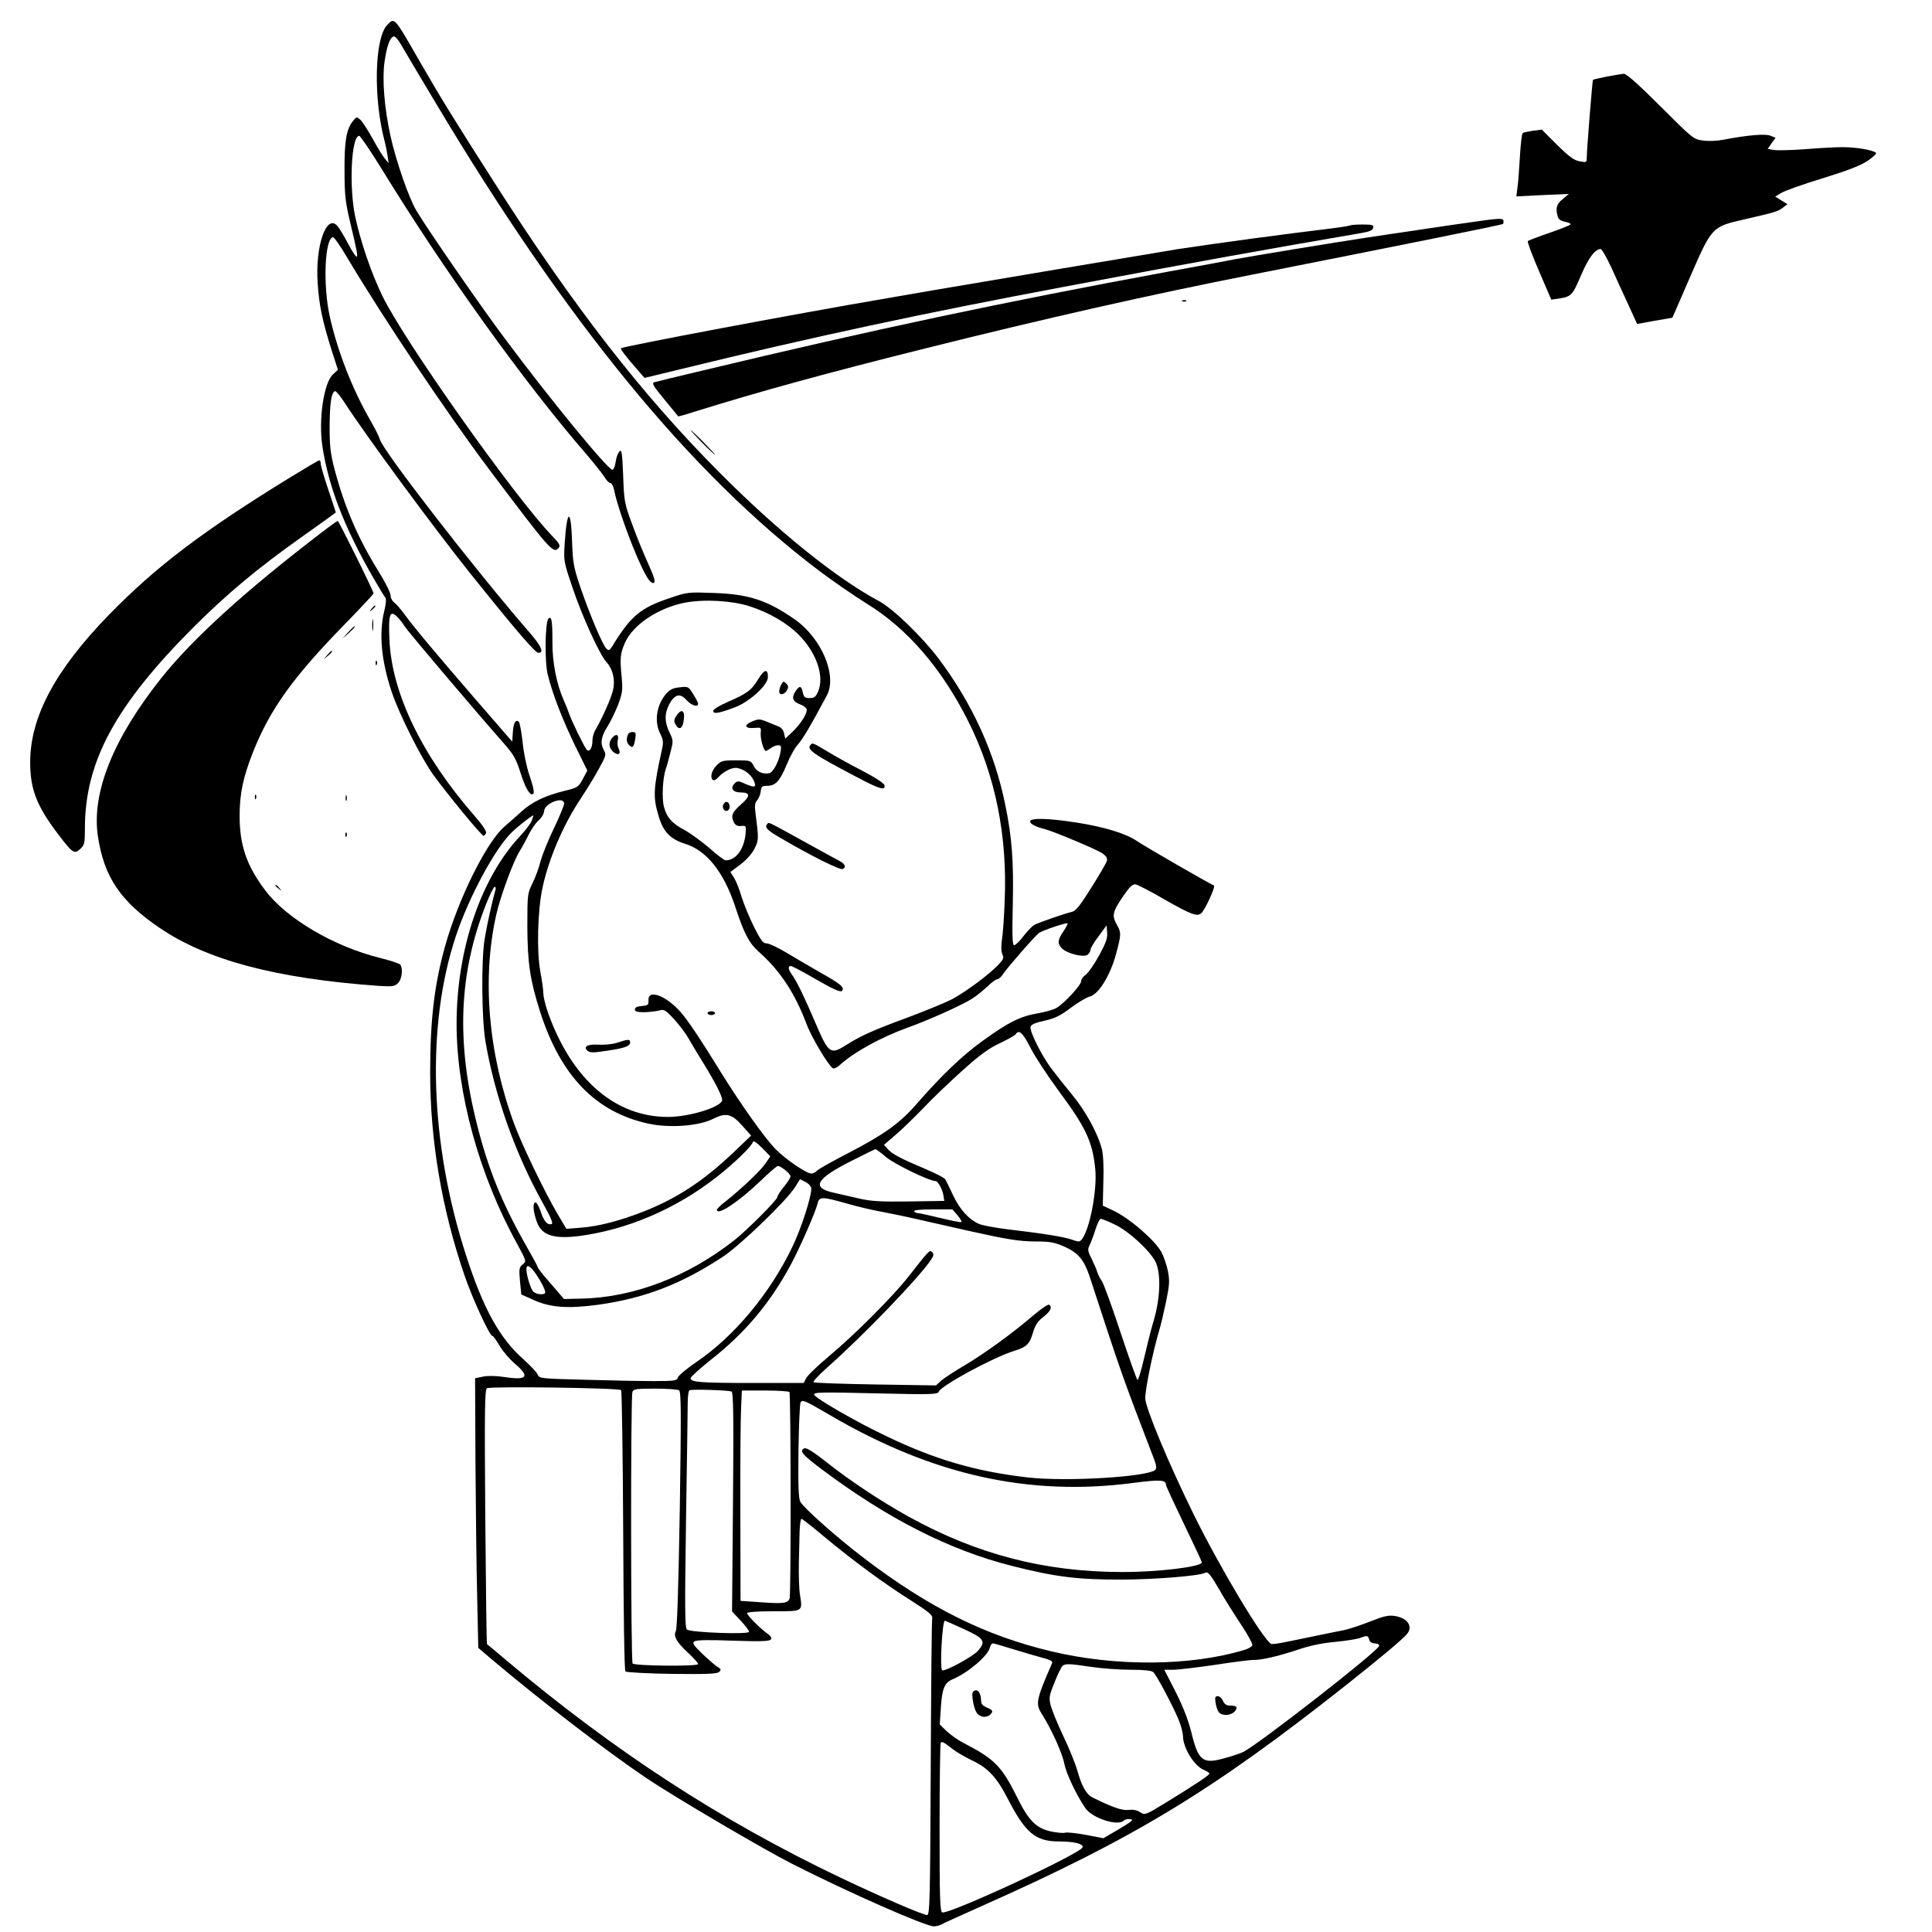 <?xml version="1.0" standalone="no"?>
<!DOCTYPE svg PUBLIC "-//W3C//DTD SVG 20010904//EN"
 "http://www.w3.org/TR/2001/REC-SVG-20010904/DTD/svg10.dtd">
<svg version="1.0" xmlns="http://www.w3.org/2000/svg"
 width="1024pt" height="1024pt" viewBox="0 0 1024 1024"
 preserveAspectRatio="xMidYMid meet">
<g transform="translate(0,1024) scale(0.1,-0.1)"
fill="#000000" stroke="none">
<path d="M2051 10106 c-66 -71 -73 -389 -12 -616 5 -19 12 -53 15 -75 l6 -40
-20 24 c-11 13 -41 61 -65 106 -25 45 -54 90 -65 100 -19 17 -20 17 -39 -6
-35 -43 -46 -106 -45 -264 0 -127 5 -168 28 -265 41 -173 44 -190 35 -190 -4
0 -24 30 -44 68 -19 37 -44 78 -54 91 -59 76 -122 -101 -107 -303 7 -112 25
-197 71 -344 l36 -112 -25 -23 c-50 -44 -79 -241 -57 -384 33 -215 116 -428
268 -693 30 -52 59 -100 65 -107 6 -7 4 -32 -5 -70 -30 -122 -16 -267 40 -433
40 -118 155 -347 219 -436 74 -102 256 -324 267 -324 4 0 10 7 13 15 4 9 -20
44 -62 92 -279 320 -438 650 -450 933 -6 131 2 156 37 125 12 -11 32 -36 44
-55 20 -31 366 -439 528 -623 47 -53 62 -80 82 -141 24 -79 48 -126 65 -126
15 0 12 24 -15 104 -14 41 -30 119 -35 172 -6 54 -15 103 -20 108 -16 16 -29
-5 -32 -57 l-3 -48 -202 233 c-216 250 -318 372 -372 446 -19 26 -43 53 -53
60 -10 7 -18 24 -18 37 0 14 -30 73 -67 132 -108 175 -177 337 -230 536 -22
85 -26 123 -26 227 1 122 9 181 29 187 5 1 27 -25 49 -59 107 -167 476 -668
669 -909 242 -302 342 -418 359 -419 32 0 17 34 -44 105 -292 336 -781 968
-795 1025 -4 14 -26 59 -50 100 -96 166 -175 368 -216 552 -37 165 -27 415 17
421 6 1 41 -50 78 -113 194 -325 526 -820 749 -1117 326 -433 341 -450 369
-417 10 12 5 23 -33 62 -201 208 -788 1038 -902 1275 -59 122 -114 284 -143
417 -34 161 -21 430 21 430 6 0 60 -80 120 -177 333 -543 755 -1131 1086
-1513 40 -47 82 -100 93 -117 10 -18 25 -33 32 -33 7 0 16 -17 20 -37 12 -65
66 -223 117 -343 47 -109 71 -150 90 -150 15 0 8 27 -28 106 -20 44 -57 133
-81 199 -43 116 -45 124 -50 263 -5 125 -8 142 -20 129 -8 -8 -17 -33 -20 -56
-3 -22 -11 -41 -17 -41 -24 0 -331 374 -569 694 -124 165 -402 567 -468 676
-41 67 -110 266 -139 398 -33 150 -45 300 -32 393 12 84 28 130 49 136 6 2 24
-17 39 -44 15 -26 97 -165 183 -308 695 -1164 1351 -1965 2031 -2479 74 -56
189 -135 255 -176 216 -133 398 -345 538 -625 143 -286 207 -606 192 -950 -3
-88 -10 -182 -15 -210 -4 -31 -4 -58 3 -73 9 -19 6 -27 -24 -58 -50 -52 -165
-137 -239 -178 -36 -19 -145 -64 -242 -100 -184 -68 -244 -95 -325 -146 -82
-52 -92 -44 -163 123 -56 131 -94 210 -121 249 -22 30 -24 48 -8 48 7 0 68
-32 136 -72 91 -52 127 -68 135 -60 17 17 -3 35 -115 98 -56 32 -138 80 -181
106 -44 26 -90 48 -103 48 -19 0 -30 15 -67 88 -24 48 -53 119 -65 157 -11 39
-29 84 -40 102 l-20 31 52 39 c31 23 61 56 75 83 24 47 24 52 6 193 -5 36 -3
52 9 65 8 9 17 31 19 47 3 26 7 30 35 30 44 1 66 24 103 113 17 42 44 91 60
107 23 26 61 88 152 258 57 105 -27 305 -171 405 -143 100 -243 133 -426 139
-136 5 -142 5 -232 -26 -158 -52 -210 -96 -307 -255 -16 -25 -20 -26 -32 -14
-21 21 -89 183 -137 323 -37 109 -41 131 -45 248 -6 177 -27 170 -39 -13 -6
-93 -5 -98 40 -230 50 -152 146 -362 182 -400 33 -36 47 -93 34 -148 -9 -41
-57 -149 -94 -212 -8 -14 -15 -38 -15 -55 0 -39 -15 -64 -30 -49 -12 12 -84
160 -95 195 -4 13 -16 42 -26 65 -39 87 -62 205 -61 309 0 113 -4 143 -21 126
-18 -18 -21 -228 -4 -296 26 -105 77 -236 144 -375 l66 -134 -24 -45 c-23 -43
-27 -46 -98 -63 -101 -25 -171 -58 -228 -110 -26 -24 -66 -59 -88 -78 -95 -80
-245 -382 -316 -635 -57 -205 -79 -389 -79 -671 0 -359 61 -720 182 -1074 42
-123 133 -320 147 -320 5 0 22 -24 39 -53 16 -28 53 -71 81 -95 81 -68 66 -89
-52 -71 -45 7 -88 8 -115 3 l-44 -9 2 -440 c2 -242 5 -564 9 -715 l6 -274 75
-64 c257 -217 606 -485 820 -629 151 -101 617 -375 769 -452 308 -156 706
-331 751 -331 11 0 28 4 38 9 9 6 105 49 212 97 813 361 1227 613 1935 1173
177 140 301 244 322 270 34 40 4 85 -64 96 -34 5 -57 0 -130 -29 -49 -19 -111
-40 -139 -46 -27 -5 -85 -17 -129 -26 -44 -9 -118 -24 -165 -34 -46 -10 -88
-16 -93 -13 -47 29 -274 409 -411 688 -134 272 -256 566 -256 614 1 55 40 244
73 356 9 28 25 97 37 154 19 93 20 112 10 165 -7 34 -23 79 -35 101 -37 65
-172 181 -257 220 l-53 25 3 128 c3 78 -1 145 -8 172 -22 85 -88 204 -157 287
-37 45 -87 108 -111 140 -51 68 -115 196 -110 220 2 12 23 22 74 33 57 13 85
27 140 69 38 28 82 54 97 58 49 10 113 114 144 233 26 98 26 107 3 148 -28 50
-24 68 33 152 32 47 49 64 64 63 11 -1 83 -38 160 -83 135 -77 166 -88 188
-72 19 13 80 145 69 149 -18 6 -367 207 -409 236 -57 39 -171 74 -317 97 -153
24 -248 26 -248 6 0 -13 28 -28 80 -41 48 -13 275 -108 303 -128 20 -14 27
-25 24 -39 -3 -11 -40 -75 -83 -143 -60 -96 -83 -124 -103 -128 -32 -7 -168
-54 -197 -68 -12 -6 -38 -33 -59 -60 -20 -27 -43 -49 -50 -49 -9 0 -11 47 -7
215 5 230 -4 356 -40 530 -56 277 -175 537 -353 774 -89 118 -242 265 -316
305 -225 120 -537 371 -844 680 -411 412 -778 885 -1190 1531 -215 336 -287
453 -395 640 -144 251 -138 244 -179 201z m1921 -3079 c103 -33 198 -88 261
-151 94 -94 137 -219 104 -299 -13 -31 -21 -37 -46 -37 -25 0 -30 5 -36 30 -8
37 -18 38 -40 4 -21 -32 -13 -53 25 -67 16 -6 32 -17 35 -25 7 -19 -30 -79
-76 -122 l-37 -35 -6 27 c-3 17 -15 32 -28 37 -13 5 -41 16 -64 26 -37 15 -44
15 -78 1 -46 -19 -38 -39 13 -34 34 3 36 2 33 -25 -3 -31 15 -97 27 -97 4 0
16 7 27 15 10 8 27 15 38 15 16 0 18 -5 13 -36 -9 -51 -39 -108 -60 -112 -35
-7 -67 8 -82 38 -15 29 -17 30 -93 30 -73 0 -80 -2 -105 -28 -27 -28 -35 -66
-17 -77 5 -3 17 4 27 15 22 26 65 50 91 50 34 0 79 -30 95 -63 20 -40 9 -45
-44 -21 -36 16 -41 16 -56 1 -24 -24 -9 -47 31 -47 54 0 55 -19 3 -64 -48 -42
-55 -62 -36 -97 7 -13 19 -19 37 -17 26 3 27 1 24 -37 -7 -85 -51 -145 -106
-145 -7 0 -46 29 -86 65 -41 35 -100 78 -131 95 -67 36 -95 66 -110 124 -12
44 -7 151 10 201 6 17 17 57 25 90 15 57 15 61 -6 104 -26 54 -27 98 -1 148
28 53 58 61 91 23 26 -29 62 -41 62 -20 0 6 -12 29 -26 51 -25 41 -27 41 -72
36 -37 -4 -52 -12 -73 -36 -50 -60 -62 -146 -30 -209 15 -30 18 -46 11 -77
-48 -218 -50 -259 -19 -361 24 -83 62 -122 142 -147 113 -36 202 -148 263
-330 48 -147 74 -195 126 -242 113 -100 191 -219 253 -383 25 -68 115 -219
139 -234 6 -4 22 3 36 16 74 68 216 147 360 199 117 42 287 119 341 153 22 13
58 43 81 64 22 22 47 40 54 40 7 0 21 12 31 28 23 35 170 203 191 218 22 14
144 55 150 50 2 -3 -8 -22 -22 -43 -32 -46 -33 -66 -5 -92 30 -27 115 -47 134
-31 8 7 15 19 15 27 0 7 19 40 43 71 l42 57 3 -37 c3 -30 -7 -57 -43 -123 -26
-47 -58 -93 -71 -102 -13 -8 -24 -24 -24 -34 0 -20 -87 -115 -130 -141 -14 -9
-56 -21 -95 -28 -96 -16 -157 -46 -293 -144 -113 -81 -221 -185 -359 -343 -86
-98 -171 -158 -354 -253 -86 -44 -162 -87 -169 -95 -7 -8 -20 -15 -30 -15 -26
0 -137 76 -189 129 -58 59 -184 237 -286 401 -114 185 -180 283 -216 324 -78
89 -176 126 -172 64 1 -24 -2 -27 -35 -30 -25 -2 -37 -8 -37 -18 0 -11 12 -15
50 -15 28 1 63 5 78 9 26 8 33 4 79 -45 27 -30 61 -74 75 -99 14 -25 49 -83
78 -130 68 -110 108 -189 102 -204 -14 -37 -177 -86 -287 -86 -279 0 -508 198
-634 548 -14 40 -26 87 -26 104 0 17 -7 70 -16 117 -20 105 -15 324 11 444 32
153 110 335 202 473 32 49 77 121 98 161 37 67 39 73 25 98 -20 37 -14 71 20
125 16 25 41 77 56 115 23 62 25 78 19 145 -10 103 -8 125 17 182 41 96 176
186 319 214 104 19 245 11 341 -19z m-982 -1046 c0 -11 -25 -70 -55 -133 -30
-62 -61 -140 -70 -173 -8 -33 -27 -85 -42 -115 -27 -54 -28 -59 -28 -230 1
-193 14 -284 67 -450 109 -343 296 -536 577 -596 113 -24 266 -12 341 26 67
34 98 27 153 -35 l48 -54 -87 -83 c-159 -153 -304 -249 -482 -319 -131 -51
-236 -78 -333 -86 l-77 -6 -47 79 c-69 118 -189 366 -230 478 -138 375 -171
773 -94 1111 23 99 90 281 124 335 12 19 34 59 48 88 15 29 38 63 53 75 15 13
27 34 28 48 2 42 106 81 106 40z m-171 -89 c-5 -15 -33 -52 -61 -82 -209 -222
-338 -602 -338 -997 0 -366 120 -802 320 -1164 51 -94 51 -94 30 -111 -18 -15
-20 -23 -14 -88 l7 -71 65 -29 c87 -40 181 -47 338 -26 248 34 443 109 664
254 93 61 338 297 384 370 l26 42 30 -15 c17 -9 30 -24 30 -35 0 -46 -53 -210
-100 -308 -118 -246 -307 -474 -509 -611 -51 -35 -96 -72 -98 -82 -5 -17 -17
-19 -128 -19 -67 0 -231 3 -364 7 -234 6 -243 7 -251 27 -4 12 -38 47 -74 80
-126 110 -214 268 -305 550 -193 593 -213 1219 -55 1694 70 210 211 471 300
554 30 29 97 81 111 87 1 1 -2 -11 -8 -27z m-193 -369 c-17 -59 -46 -189 -57
-258 -19 -115 -16 -427 4 -545 49 -287 158 -594 301 -851 47 -84 60 -115 49
-117 -23 -6 -41 16 -58 69 -10 28 -22 48 -28 46 -15 -5 -11 -50 9 -105 28 -76
102 -94 266 -67 260 43 515 162 728 340 82 69 145 133 151 153 3 8 21 -5 48
-32 l44 -45 -27 -39 c-26 -38 -125 -132 -213 -202 -24 -18 -43 -37 -43 -42 0
-34 114 41 229 151 46 45 88 81 94 81 16 0 67 -41 67 -55 0 -7 -16 -32 -35
-55 -19 -23 -35 -48 -35 -55 0 -14 -157 -172 -225 -226 -246 -195 -538 -307
-817 -312 l-89 -2 -34 40 c-19 22 -50 58 -70 81 -19 23 -35 44 -35 48 0 4 -32
63 -71 131 -121 215 -193 394 -252 630 -110 438 -94 799 49 1162 20 51 41 93
46 93 5 0 7 -8 4 -17z m2835 -835 c23 -46 90 -148 149 -228 145 -196 180 -268
195 -415 11 -108 -27 -313 -69 -371 -13 -17 -17 -18 -53 -5 -41 15 -144 32
-339 55 -67 8 -137 21 -155 29 -55 24 -103 78 -138 153 -18 38 -36 75 -40 82
-3 8 -51 33 -106 56 -132 56 -176 79 -200 106 l-20 22 65 56 c36 31 101 94
145 140 44 47 136 135 205 197 97 87 143 120 202 147 41 20 78 40 82 47 17 26
38 6 77 -71z m-762 -583 c48 -38 227 -125 260 -125 13 0 38 -47 42 -80 l4 -25
-188 -3 c-157 -2 -201 1 -270 17 -45 10 -106 24 -135 31 -112 26 -85 73 97
165 69 35 128 64 131 64 3 1 30 -19 59 -44z m-214 -243 c55 -16 143 -37 195
-46 52 -10 120 -24 150 -31 30 -7 168 -38 305 -69 207 -46 267 -55 348 -56 86
0 105 -4 162 -29 70 -32 101 -69 130 -156 174 -533 174 -531 343 -972 11 -29
13 -46 6 -53 -38 -38 -471 -64 -674 -41 -274 31 -492 94 -750 218 -161 76
-377 201 -385 221 -5 13 38 14 325 7 298 -7 330 -6 336 9 12 32 287 181 399
216 66 20 82 36 99 94 12 42 25 62 56 86 39 31 49 53 30 65 -5 3 -42 -22 -82
-56 -111 -95 -258 -202 -366 -266 -53 -31 -109 -68 -124 -81 l-27 -25 -321 5
c-176 3 -324 8 -328 12 -4 4 27 37 68 74 193 170 495 484 556 577 13 20 14 29
5 38 -14 14 -16 11 -121 -123 -83 -107 -284 -309 -426 -428 -61 -51 -116 -104
-122 -118 l-12 -24 -269 0 c-279 0 -331 4 -331 25 0 7 49 51 109 99 181 142
314 301 424 506 48 90 130 277 141 323 8 35 24 35 151 -1z m590 -63 c14 -17
24 -34 21 -36 -2 -3 -52 7 -110 21 -58 14 -112 26 -120 26 -8 0 -18 5 -21 10
-4 6 31 10 99 10 l104 0 27 -31z m833 -49 c73 -34 183 -135 215 -195 31 -59
28 -190 -7 -310 -15 -49 -38 -143 -53 -207 -15 -64 -30 -115 -34 -112 -4 2
-45 116 -90 252 -45 136 -89 258 -99 272 -10 14 -21 36 -25 50 -4 14 -18 45
-30 70 -20 39 -21 49 -10 70 7 14 21 51 31 83 10 31 22 57 28 57 6 0 40 -13
74 -30z m-3075 -252 c28 -38 57 -92 57 -108 0 -14 -43 -13 -62 3 -14 11 -38
86 -38 121 0 25 17 19 43 -16z m459 -626 c4 -4 9 -339 11 -745 2 -455 6 -740
12 -746 6 -5 117 -11 247 -13 190 -2 240 0 250 11 11 11 10 15 -7 25 -11 6
-47 37 -80 68 -50 48 -57 60 -45 68 10 8 78 9 206 4 152 -5 193 -3 200 7 5 9
-2 20 -22 33 -38 28 -104 94 -104 106 0 6 57 10 139 10 159 0 155 -3 141 87
-5 32 -7 105 -6 163 1 58 3 135 4 173 1 37 6 67 10 67 4 0 59 -43 122 -96 150
-125 317 -248 460 -338 91 -58 114 -77 111 -92 -3 -10 -6 -369 -8 -797 -3
-695 -5 -777 -19 -777 -22 0 -245 96 -457 197 -636 303 -1200 670 -1777 1156
-52 44 -97 82 -99 83 -2 2 -6 305 -9 675 -4 566 -3 673 9 681 16 11 699 2 711
-10z m307 -1 c11 -7 12 -108 4 -633 -7 -407 -14 -631 -21 -643 -14 -27 4 -59
67 -117 28 -26 51 -52 51 -58 0 -13 -333 -10 -347 3 -10 11 -11 1415 -1 1440
6 15 22 17 120 17 62 0 119 -4 127 -9z m278 -6 c10 -3 12 -129 8 -585 l-5
-581 45 -48 c25 -26 45 -53 45 -60 0 -15 -308 -4 -329 12 -11 10 -12 104 -5
577 5 311 9 592 9 625 0 33 4 63 9 66 9 7 199 1 223 -6z m307 -3 c8 -13 9
-1075 1 -1095 -10 -25 -36 -28 -155 -19 l-105 7 -1 465 c-1 256 1 507 4 558
l4 92 124 0 c67 0 125 -4 128 -8z m221 -126 c539 -314 1048 -428 1600 -356
146 19 175 17 175 -11 0 -5 43 -98 95 -206 52 -108 95 -199 95 -204 0 -23
-234 -52 -425 -51 -412 1 -768 94 -1130 294 -148 82 -313 192 -434 288 -64 51
-106 77 -116 74 -31 -12 -16 -32 91 -112 349 -262 679 -429 1009 -512 229 -58
348 -73 580 -72 174 0 418 20 443 36 14 8 27 -8 75 -90 25 -45 76 -126 112
-180 36 -54 64 -105 63 -113 -2 -8 -21 -20 -43 -26 -283 -86 -681 -89 -1020
-8 -352 83 -651 232 -995 494 -141 107 -320 266 -338 299 -10 19 -12 83 -10
270 2 135 7 250 11 257 10 16 22 11 162 -71z m705 -1131 c107 -49 116 -64 75
-113 -26 -31 -173 -111 -191 -105 -14 5 0 263 14 263 4 -1 50 -21 102 -45z
m2147 -55 c3 -13 14 -20 29 -20 13 0 24 -6 24 -13 0 -24 -630 -515 -719 -562
-16 -8 -63 -24 -105 -35 -111 -31 -135 -12 -171 136 -17 68 -43 135 -84 217
l-60 117 47 0 c26 0 126 12 222 26 96 15 186 26 200 26 41 -2 129 18 235 53
67 23 134 37 205 43 58 6 116 15 130 21 36 14 41 13 47 -9z m-1874 -55 c62
-19 132 -39 155 -45 27 -7 42 -16 39 -23 -87 -201 -90 -217 -53 -275 51 -81
107 -206 117 -260 10 -52 64 -166 112 -236 37 -53 172 -97 204 -65 6 6 21 9
34 7 20 -2 8 -12 -59 -52 l-84 -49 -93 18 c-51 9 -101 15 -111 11 -11 -3 -46
1 -79 8 -74 18 -114 58 -173 178 -83 167 -120 205 -287 291 -27 14 -67 42 -87
61 l-37 36 6 93 c7 99 19 128 63 147 81 34 185 123 196 166 3 13 11 24 16 24
5 0 60 -16 121 -35z m402 -90 c55 -8 148 -15 206 -15 69 0 111 -4 121 -12 18
-15 111 -191 139 -263 10 -27 19 -62 19 -76 0 -62 59 -158 109 -179 17 -7 31
-16 31 -20 0 -9 -68 -54 -224 -150 -115 -71 -118 -71 -143 -55 -16 11 -38 15
-62 12 -34 -4 -88 15 -190 66 -33 16 -58 60 -81 143 -11 38 -44 120 -75 184
-30 63 -59 135 -66 160 -10 42 -9 51 21 125 17 44 37 83 43 87 17 11 38 10
152 -7z m-735 -436 c19 -15 66 -42 103 -60 83 -39 130 -89 188 -202 94 -182
147 -227 272 -227 80 0 131 -13 125 -31 -11 -34 -710 -358 -744 -345 -12 4
-14 78 -14 449 0 244 3 447 6 450 8 8 17 3 64 -34z"/>
<path d="M4019 6641 c-36 -60 -58 -76 -161 -121 -46 -20 -78 -40 -78 -48 0
-18 30 -13 115 19 77 29 175 118 175 160 0 46 -18 43 -51 -10z"/>
<path d="M4141 6612 c-6 -11 -11 -28 -11 -36 0 -23 27 -19 41 5 9 17 8 25 -4
36 -13 14 -16 13 -26 -5z"/>
<path d="M3585 6446 c-13 -19 -14 -29 -5 -45 17 -32 37 -25 43 16 10 57 -10
72 -38 29z"/>
<path d="M3324 6334 c-4 -17 -1 -31 9 -42 20 -20 26 -14 34 32 5 32 3 36 -16
36 -14 0 -23 -8 -27 -26z"/>
<path d="M3246 6331 c-22 -24 -20 -54 3 -75 26 -23 45 -13 30 16 -6 11 -8 30
-5 43 8 31 -7 39 -28 16z"/>
<path d="M3833 5974 c-8 -21 13 -42 28 -27 13 13 5 43 -11 43 -6 0 -13 -7 -17
-16z"/>
<path d="M3750 4870 c0 -5 9 -10 20 -10 11 0 20 5 20 10 0 6 -9 10 -20 10 -11
0 -20 -4 -20 -10z"/>
<path d="M3270 4713 c-26 -8 -68 -12 -98 -10 -58 4 -84 -11 -57 -33 12 -10 32
-10 96 0 99 14 129 25 129 45 0 18 -11 18 -70 -2z"/>
<path d="M6443 1214 c3 -20 11 -42 18 -50 16 -20 63 -17 82 4 20 22 13 32 -23
32 -19 0 -30 7 -38 25 -6 14 -19 25 -28 25 -13 0 -16 -7 -11 -36z"/>
<path d="M5157 1273 c-10 -9 3 -85 19 -110 16 -25 53 -30 72 -11 18 18 15 24
-18 38 -21 9 -30 19 -30 35 0 45 -22 70 -43 48z"/>
<path d="M8516 9834 c-38 -8 -71 -15 -73 -17 -3 -4 -33 -371 -33 -416 0 -21
-3 -23 -37 -16 -30 5 -56 24 -120 87 l-81 81 -47 -6 c-26 -4 -50 -9 -54 -12
-5 -2 -11 -57 -15 -122 -4 -65 -9 -140 -13 -166 l-6 -48 139 7 139 6 -32 -27
c-33 -26 -39 -48 -27 -92 4 -16 17 -24 41 -29 19 -4 31 -10 26 -14 -4 -5 -55
-25 -113 -45 -58 -20 -108 -39 -112 -43 -4 -4 23 -75 59 -159 l65 -151 37 5
c70 11 75 17 120 122 40 94 75 141 105 141 6 0 31 -44 56 -97 24 -54 65 -143
91 -199 l46 -101 94 17 93 16 93 214 c116 267 117 268 283 306 173 40 183 43
209 63 l25 19 -33 20 -32 20 33 20 c18 11 116 46 218 77 130 40 200 67 238 92
29 20 50 39 45 43 -17 15 -104 30 -176 30 -41 0 -132 -5 -203 -11 -71 -5 -144
-7 -162 -4 l-33 6 21 30 21 29 -28 11 c-28 11 -120 3 -251 -22 -29 -6 -77 -8
-105 -4 -51 7 -54 9 -226 181 -120 120 -181 174 -195 173 -12 -1 -52 -8 -90
-15z"/>
<path d="M7810 9064 c-85 -12 -218 -31 -295 -43 -77 -11 -201 -30 -275 -41
-166 -25 -598 -96 -700 -115 -41 -8 -199 -38 -350 -65 -887 -164 -1557 -306
-2475 -526 -126 -30 -238 -57 -247 -60 -15 -4 -5 -21 54 -92 39 -48 72 -88 73
-89 0 -1 37 9 80 23 350 109 707 207 1232 338 631 158 1203 287 1733 391 799
158 1321 263 1326 268 3 3 4 12 2 19 -2 12 -28 11 -158 -8z"/>
<path d="M7159 9046 c-2 -2 -42 -9 -89 -15 -302 -37 -577 -74 -825 -111 -68
-11 -1153 -193 -1285 -216 -47 -8 -164 -28 -260 -45 -482 -82 -1399 -255
-1409 -265 -4 -4 28 -46 87 -113 l38 -44 190 46 c712 174 1294 298 2034 437
738 139 1064 197 1570 284 48 8 66 15 68 29 3 15 -5 17 -56 17 -32 0 -61 -2
-63 -4z"/>
<path d="M6268 8643 c7 -3 16 -2 19 1 4 3 -2 6 -13 5 -11 0 -14 -3 -6 -6z"/>
<path d="M3720 7895 c35 -36 67 -65 69 -65 3 0 -24 29 -59 65 -35 36 -67 65
-69 65 -3 0 24 -29 59 -65z"/>
<path d="M1545 7714 c-472 -290 -717 -476 -967 -732 -284 -292 -418 -541 -418
-782 0 -143 34 -231 147 -380 78 -103 87 -109 119 -79 22 20 24 31 24 108 0
355 162 653 580 1071 175 174 334 307 565 471 102 72 185 132 185 133 0 1 -18
56 -40 121 -22 65 -40 127 -40 137 0 10 -3 18 -8 18 -4 0 -70 -39 -147 -86z"/>
<path d="M1705 7418 c-403 -308 -680 -560 -847 -768 -257 -322 -374 -611 -339
-843 32 -214 120 -345 327 -485 251 -171 617 -268 1156 -307 79 -5 89 -4 108
15 20 20 27 73 12 97 -4 6 -53 22 -109 36 -244 61 -495 208 -608 359 -98 130
-135 238 -135 395 0 115 19 205 70 334 90 228 212 398 482 675 87 89 158 165
158 169 0 12 -184 383 -190 384 -3 0 -41 -27 -85 -61z"/>
<path d="M1969 7013 c-13 -16 -12 -17 4 -4 16 13 21 21 13 21 -2 0 -10 -8 -17
-17z"/>
<path d="M1973 6925 c0 -27 2 -38 4 -22 2 15 2 37 0 50 -2 12 -4 0 -4 -28z"/>
<path d="M1844 6888 l-29 -33 33 29 c30 28 37 36 29 36 -2 0 -16 -15 -33 -32z"/>
<path d="M1734 6768 l-19 -23 23 19 c21 18 27 26 19 26 -2 0 -12 -10 -23 -22z"/>
<path d="M1991 6724 c0 -11 3 -14 6 -6 3 7 2 16 -1 19 -3 4 -6 -2 -5 -13z"/>
<path d="M4297 6293 c-25 -24 10 -49 239 -169 126 -67 158 -76 152 -46 -2 10
-47 40 -118 77 -64 33 -147 79 -186 103 -75 45 -77 46 -87 35z"/>
<path d="M1351 6014 c0 -11 3 -14 6 -6 3 7 2 16 -1 19 -3 4 -6 -2 -5 -13z"/>
<path d="M1832 6010 c0 -14 2 -19 5 -12 2 6 2 18 0 25 -3 6 -5 1 -5 -13z"/>
<path d="M4067 5873 c-17 -17 -1 -34 71 -75 162 -95 313 -170 328 -164 21 8
13 28 -17 43 -13 7 -102 55 -197 108 -189 104 -176 98 -185 88z"/>
<path d="M1831 5814 c0 -11 3 -14 6 -6 3 7 2 16 -1 19 -3 4 -6 -2 -5 -13z"/>
<path d="M1460 5546 c0 -2 8 -10 18 -17 15 -13 16 -12 3 4 -13 16 -21 21 -21
13z"/>
</g>
</svg>
